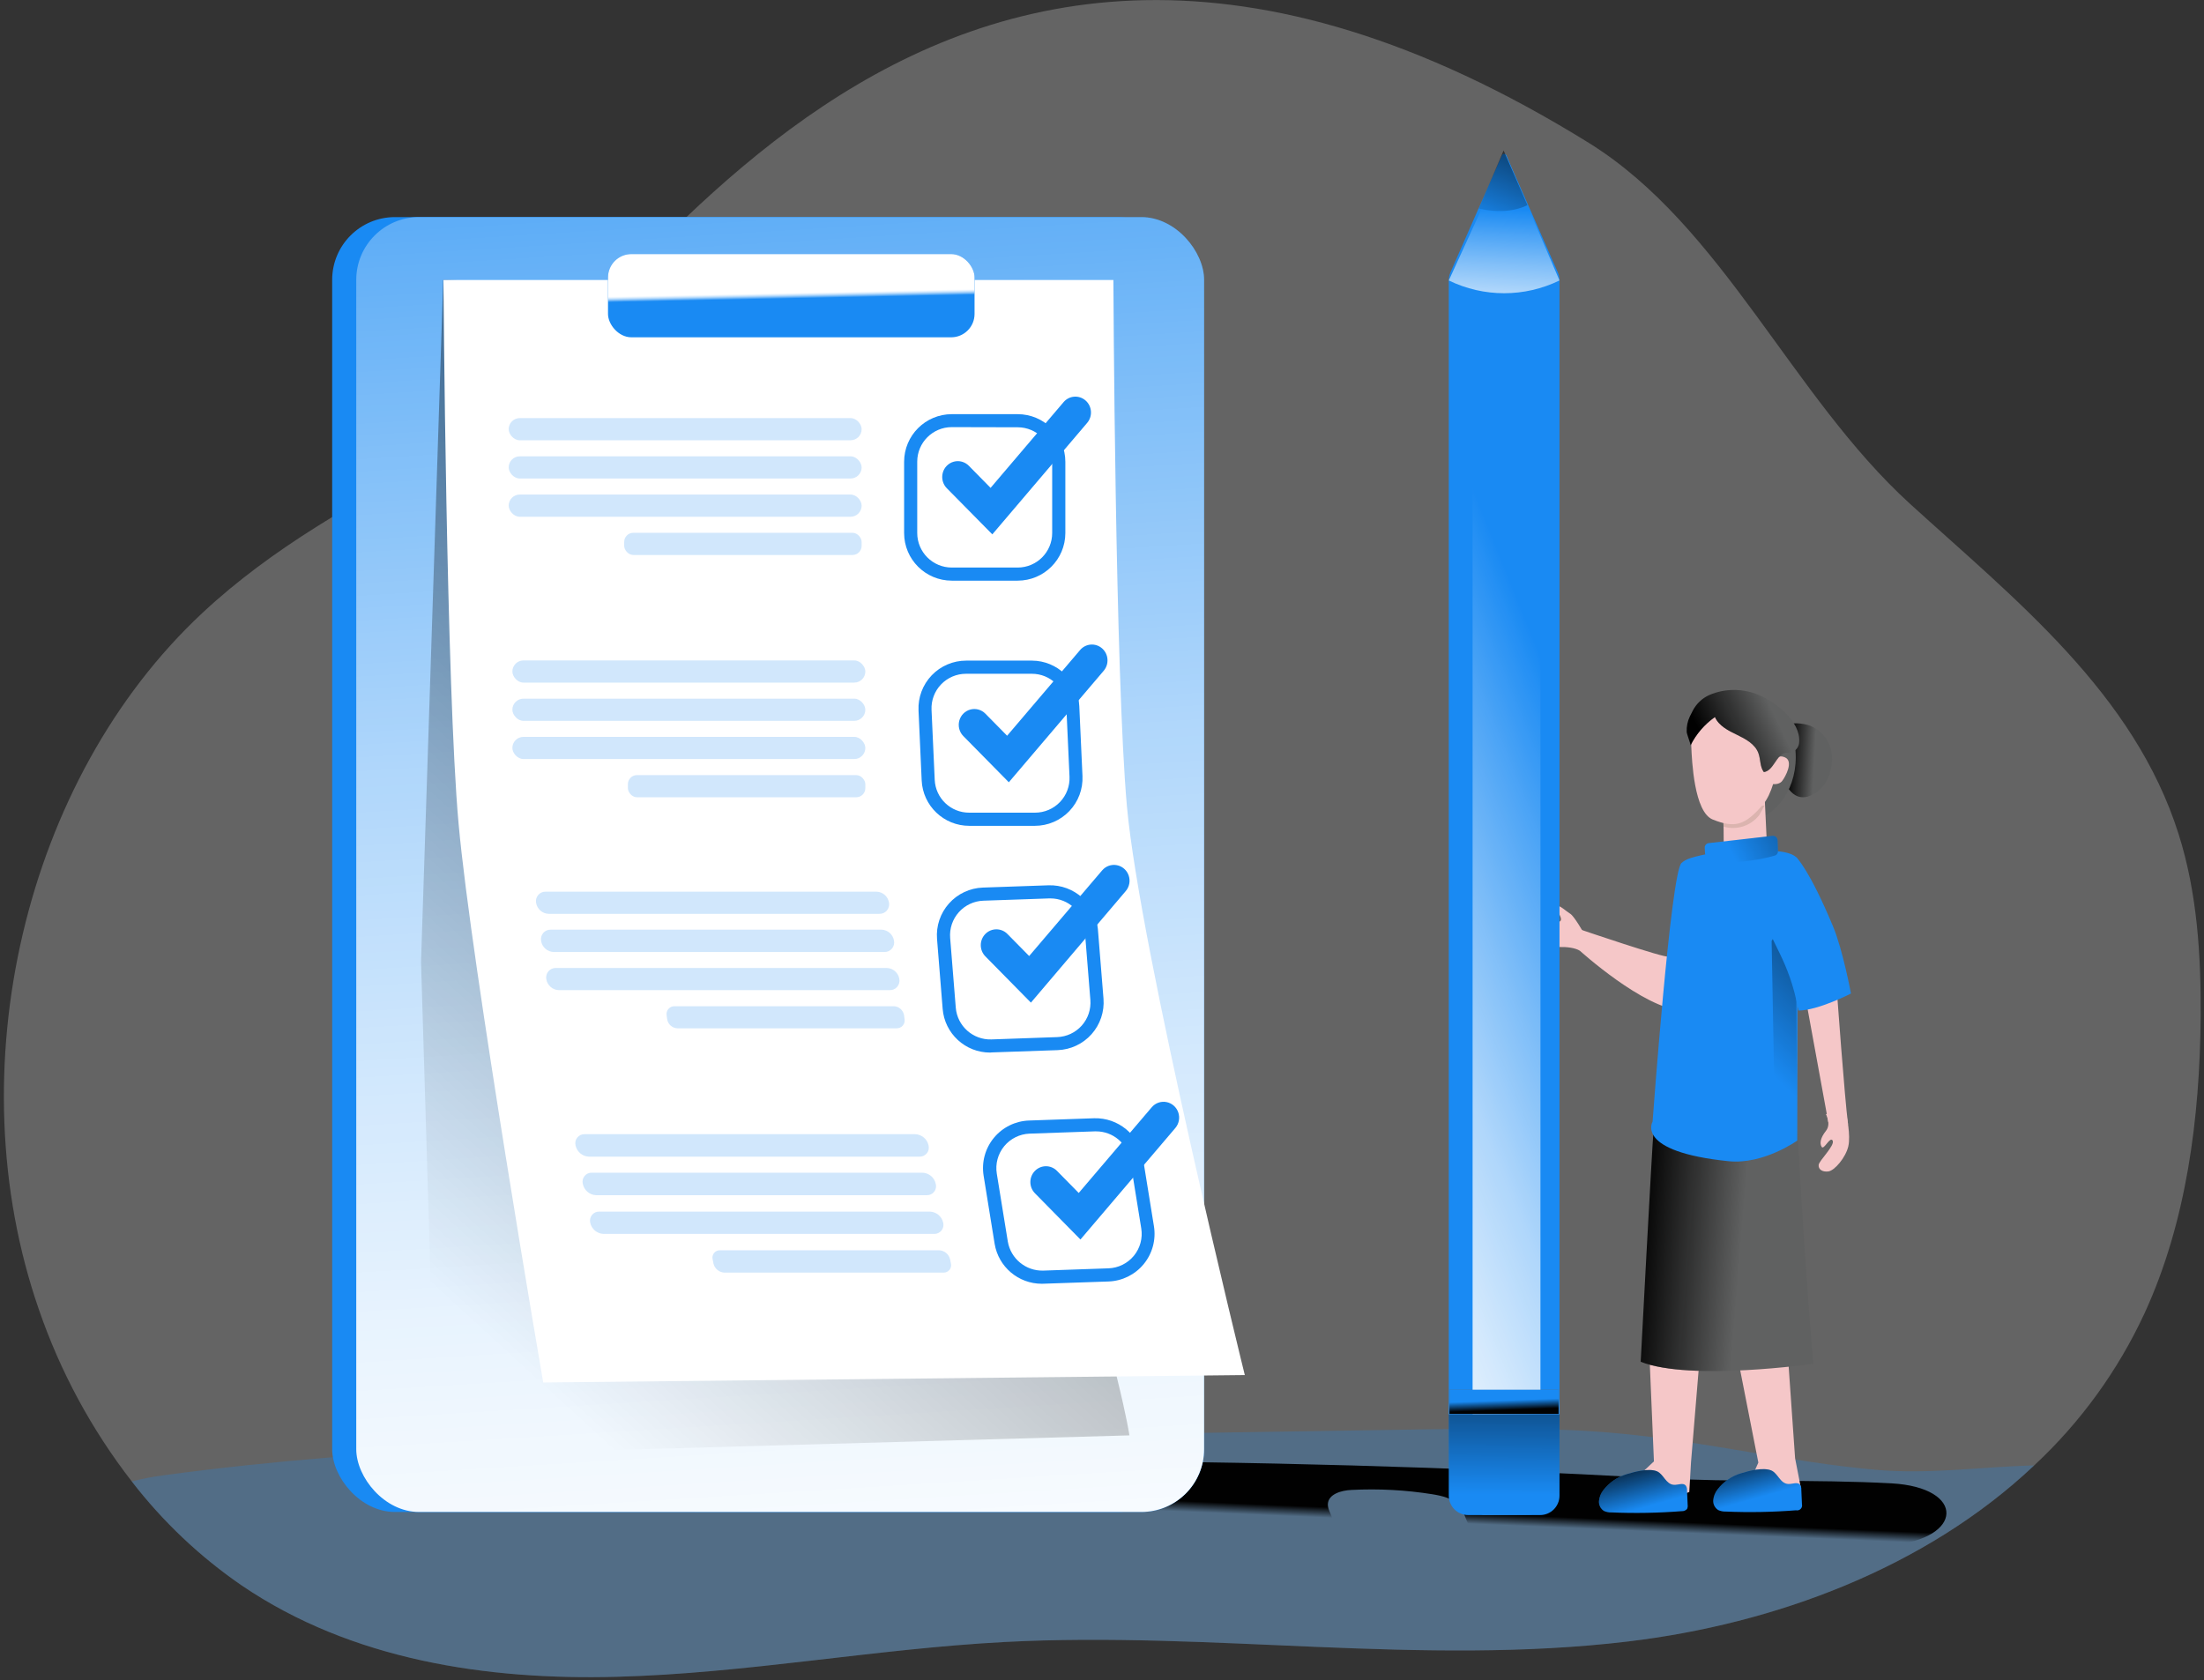 <?xml version="1.0" encoding="UTF-8"?>
<svg width="400px" height="305px" viewBox="0 0 400 305" version="1.1" xmlns="http://www.w3.org/2000/svg" xmlns:xlink="http://www.w3.org/1999/xlink">
    <rect x="0" y="0" width="400" height="305" fill="#333333" stroke="none"/>
    <!-- Generator: Sketch 60 (88103) - https://sketch.com -->
    <title>checklist__monochromatic</title>
    <desc>Created with Sketch.</desc>
    <defs>
        <linearGradient x1="49.203%" y1="51.102%" x2="54.136%" y2="44.325%" id="linearGradient-1">
            <stop stop-color="#010101" stop-opacity="0" offset="0%"></stop>
            <stop stop-color="#010101" offset="100%"></stop>
        </linearGradient>
        <linearGradient x1="67.26%" y1="51.864%" x2="17.568%" y2="47.773%" id="linearGradient-2">
            <stop stop-color="#010101" stop-opacity="0" offset="0%"></stop>
            <stop stop-color="#010101" offset="95%"></stop>
        </linearGradient>
        <linearGradient x1="57.52%" y1="51.471%" x2="-4.96%" y2="44.013%" id="linearGradient-3">
            <stop stop-color="#010101" stop-opacity="0" offset="0%"></stop>
            <stop stop-color="#010101" offset="95%"></stop>
        </linearGradient>
        <linearGradient x1="47.919%" y1="73.281%" x2="63.865%" y2="-86.924%" id="linearGradient-4">
            <stop stop-color="#010101" stop-opacity="0" offset="0%"></stop>
            <stop stop-color="#010101" offset="95%"></stop>
        </linearGradient>
        <linearGradient x1="34.675%" y1="53.157%" x2="333.998%" y2="-5.434%" id="linearGradient-5">
            <stop stop-color="#010101" stop-opacity="0" offset="0%"></stop>
            <stop stop-color="#010101" offset="95%"></stop>
        </linearGradient>
        <linearGradient x1="64.495%" y1="79.493%" x2="6.217%" y2="-26.408%" id="linearGradient-6">
            <stop stop-color="#010101" stop-opacity="0" offset="0%"></stop>
            <stop stop-color="#010101" offset="95%"></stop>
        </linearGradient>
        <linearGradient x1="56.044%" y1="64.387%" x2="-2.161%" y2="-41.313%" id="linearGradient-7">
            <stop stop-color="#010101" stop-opacity="0" offset="0%"></stop>
            <stop stop-color="#010101" offset="95%"></stop>
        </linearGradient>
        <linearGradient x1="79.752%" y1="39.291%" x2="11.579%" y2="63.369%" id="linearGradient-8">
            <stop stop-color="#010101" stop-opacity="0" offset="0%"></stop>
            <stop stop-color="#010101" offset="95%"></stop>
        </linearGradient>
        <linearGradient x1="46.567%" y1="-33.653%" x2="53.305%" y2="130.539%" id="linearGradient-9">
            <stop stop-color="#FFFFFF" stop-opacity="0" offset="0%"></stop>
            <stop stop-color="#FFFFFF" stop-opacity="0.22" offset="14%"></stop>
            <stop stop-color="#FFFFFF" stop-opacity="0.45" offset="30%"></stop>
            <stop stop-color="#FFFFFF" stop-opacity="0.65" offset="45%"></stop>
            <stop stop-color="#FFFFFF" stop-opacity="0.8" offset="60%"></stop>
            <stop stop-color="#FFFFFF" stop-opacity="0.91" offset="73%"></stop>
            <stop stop-color="#FFFFFF" stop-opacity="0.98" offset="85%"></stop>
            <stop stop-color="#FFFFFF" offset="94%"></stop>
        </linearGradient>
        <linearGradient x1="23.867%" y1="97.982%" x2="117.799%" y2="-73.723%" id="linearGradient-10">
            <stop stop-color="#010101" stop-opacity="0" offset="0%"></stop>
            <stop stop-color="#010101" offset="95%"></stop>
        </linearGradient>
        <linearGradient x1="52.275%" y1="33.934%" x2="37.423%" y2="142.403%" id="linearGradient-11">
            <stop stop-color="#FFFFFF" stop-opacity="0" offset="0%"></stop>
            <stop stop-color="#FFFFFF" stop-opacity="0.22" offset="14%"></stop>
            <stop stop-color="#FFFFFF" stop-opacity="0.45" offset="30%"></stop>
            <stop stop-color="#FFFFFF" stop-opacity="0.65" offset="45%"></stop>
            <stop stop-color="#FFFFFF" stop-opacity="0.8" offset="60%"></stop>
            <stop stop-color="#FFFFFF" stop-opacity="0.91" offset="73%"></stop>
            <stop stop-color="#FFFFFF" stop-opacity="0.98" offset="85%"></stop>
            <stop stop-color="#FFFFFF" offset="94%"></stop>
        </linearGradient>
        <linearGradient x1="118.535%" y1="6.946%" x2="-311.89%" y2="264.222%" id="linearGradient-12">
            <stop stop-color="#FFFFFF" stop-opacity="0" offset="0%"></stop>
            <stop stop-color="#FFFFFF" stop-opacity="0.22" offset="14%"></stop>
            <stop stop-color="#FFFFFF" stop-opacity="0.45" offset="30%"></stop>
            <stop stop-color="#FFFFFF" stop-opacity="0.65" offset="45%"></stop>
            <stop stop-color="#FFFFFF" stop-opacity="0.8" offset="60%"></stop>
            <stop stop-color="#FFFFFF" stop-opacity="0.91" offset="73%"></stop>
            <stop stop-color="#FFFFFF" stop-opacity="0.98" offset="85%"></stop>
            <stop stop-color="#FFFFFF" offset="94%"></stop>
        </linearGradient>
        <linearGradient x1="52.353%" y1="37.874%" x2="46.619%" y2="166.604%" id="linearGradient-13">
            <stop stop-color="#FFFFFF" stop-opacity="0" offset="0%"></stop>
            <stop stop-color="#FFFFFF" stop-opacity="0.22" offset="14%"></stop>
            <stop stop-color="#FFFFFF" stop-opacity="0.45" offset="30%"></stop>
            <stop stop-color="#FFFFFF" stop-opacity="0.65" offset="45%"></stop>
            <stop stop-color="#FFFFFF" stop-opacity="0.8" offset="60%"></stop>
            <stop stop-color="#FFFFFF" stop-opacity="0.91" offset="73%"></stop>
            <stop stop-color="#FFFFFF" stop-opacity="0.98" offset="85%"></stop>
            <stop stop-color="#FFFFFF" offset="94%"></stop>
        </linearGradient>
        <linearGradient x1="37.802%" y1="131.589%" x2="119.644%" y2="-126.271%" id="linearGradient-14">
            <stop stop-color="#010101" stop-opacity="0" offset="0%"></stop>
            <stop stop-color="#010101" offset="95%"></stop>
        </linearGradient>
        <linearGradient x1="50.3%" y1="53.333%" x2="49.625%" y2="45.845%" id="linearGradient-15">
            <stop stop-color="#FFFFFF" stop-opacity="0" offset="0%"></stop>
            <stop stop-color="#FFFFFF" stop-opacity="0.22" offset="14%"></stop>
            <stop stop-color="#FFFFFF" stop-opacity="0.45" offset="30%"></stop>
            <stop stop-color="#FFFFFF" stop-opacity="0.65" offset="45%"></stop>
            <stop stop-color="#FFFFFF" stop-opacity="0.8" offset="60%"></stop>
            <stop stop-color="#FFFFFF" stop-opacity="0.91" offset="73%"></stop>
            <stop stop-color="#FFFFFF" stop-opacity="0.98" offset="85%"></stop>
            <stop stop-color="#FFFFFF" offset="94%"></stop>
        </linearGradient>
        <linearGradient x1="48.992%" y1="43.871%" x2="55.796%" y2="85.241%" id="linearGradient-16">
            <stop stop-color="#010101" stop-opacity="0" offset="0%"></stop>
            <stop stop-color="#010101" offset="95%"></stop>
        </linearGradient>
        <linearGradient x1="49.787%" y1="79.496%" x2="50.923%" y2="-137.995%" id="linearGradient-17">
            <stop stop-color="#010101" stop-opacity="0" offset="0%"></stop>
            <stop stop-color="#010101" offset="95%"></stop>
        </linearGradient>
    </defs>
    <g id="Page-1" stroke="none" stroke-width="1" fill="none" fill-rule="evenodd">
        <g id="checklist__monochromatic">
            <path d="M399.394,184.504 C399.251,202.989 396.82,221.83 389.234,238.335 C384.412,248.772 377.601,258.171 369.184,266.006 C349.426,284.683 322.004,294.795 295.487,297.966 C257.996,302.449 220.071,296.085 182.367,298.059 C158.838,299.299 135.472,303.76 111.914,304.38 C88.357,305 63.879,301.38 43.879,287.805 C36.281,282.585 29.545,276.211 23.914,268.913 C16.61,259.498 10.911,248.942 7.045,237.672 C-7.986,194.331 4.428,141.405 36.72,111.275 C49.462,99.374 64.642,91.03 79.722,82.963 C111.273,66.152 164.25,-51.009 288.378,25.954 C312.62,41.025 325.176,71.889 346.61,91.422 C365.697,108.809 387.344,125.82 395.415,151.481 C398.752,162.035 399.472,173.365 399.394,184.504 Z" id="Path" fill="#FFFFFF" opacity="0.24"></path>
            <path d="M369.184,266.006 C349.426,284.683 322.004,294.795 295.487,297.966 C257.996,302.449 220.071,296.085 182.367,298.059 C158.838,299.299 135.472,303.76 111.914,304.38 C88.357,305 63.879,301.38 43.879,287.805 C36.281,282.585 29.545,276.211 23.914,268.913 C25.834,268.424 27.782,268.05 29.747,267.794 C69.291,262.45 109.312,261.808 149.212,261.188 L258.139,259.471 C270.21,259.279 282.339,259.086 294.367,260.255 C309.754,261.737 324.863,265.407 340.257,266.789 C350.018,267.68 359.565,266.255 369.184,266.006 Z" id="Path" fill="#198AF3" opacity="0.24"></path>
            <path d="M300.57,268.314 C226.931,264.247 153.126,264.18 79.48,268.115 C67.037,268.778 54.374,269.604 42.752,274.101 C48.456,279.31 56.941,279.723 64.67,279.852 C121.307,280.764 177.949,281.016 234.595,280.607 C237.918,280.607 242.51,279.132 241.854,275.868 C241.654,274.885 240.934,274.001 240.991,273.018 C241.098,271.201 243.422,270.545 245.269,270.459 C250.184,270.206 255.112,270.468 259.971,271.243 C261.733,271.536 263.615,271.956 264.777,273.31 C265.69,274.365 265.996,275.797 266.66,277.016 C268.841,280.999 274.289,281.868 278.781,280.992 C283.273,280.115 287.451,277.999 291.993,277.771 C295.993,277.564 299.9,278.854 303.807,279.759 C316.578,282.709 329.889,281.619 342.945,280.514 C356.492,279.367 356.777,270.011 343.273,269.262 C329.098,268.5 314.774,269.105 300.57,268.314 Z" id="Path" fill="url(#linearGradient-1)"></path>
            <g id="Group-4" transform="translate(278, 125)">
                <path d="M53.813,78.709 L49.543,55.333 L55.408,55.333 C55.408,55.333 56.753,74.034 57.401,79.104 L53.813,78.709 Z" id="Path" fill="#F5C7C8"></path>
                <path d="M57.102,77.425 C57.102,77.425 57.924,81.072 57.441,83.105 C56.957,85.138 54.949,87.505 53.813,87.645 C52.677,87.785 51.98,87.226 52.065,86.451 C52.149,85.677 55.054,82.925 54.606,82.051 C54.157,81.177 53.011,83.834 52.613,83.19 C52.214,82.545 52.383,81.546 53.385,80.283 C54.386,79.019 53.385,77.256 53.385,77.256 C53.385,77.256 56.394,75.917 57.102,77.425 Z" id="Path" fill="#F5C7C8"></path>
                <path d="M45.657,6.871 C46.878,5.967 49.359,6.277 50.59,6.771 C52.389,7.507 53.746,9.039 54.262,10.917 C54.483,11.786 54.548,12.688 54.451,13.58 C54.272,15.543 53.43,17.526 51.84,18.694 C48.512,21.132 46.459,18.869 45.473,15.827 C44.844,14.107 44.642,12.259 44.885,10.443 C45.064,9.069 44.436,7.985 45.498,7.001 L45.657,6.871 Z" id="Path" fill="#606161"></path>
                <path d="M45.657,6.871 C46.878,5.967 49.359,6.277 50.59,6.771 C52.389,7.507 53.746,9.039 54.262,10.917 C54.483,11.786 54.548,12.688 54.451,13.58 C54.272,15.543 53.43,17.526 51.84,18.694 C48.512,21.132 46.459,18.869 45.473,15.827 C44.844,14.107 44.642,12.259 44.885,10.443 C45.064,9.069 44.436,7.985 45.498,7.001 L45.657,6.871 Z" id="Path" fill="url(#linearGradient-2)"></path>
                <ellipse id="Oval" fill="#606161" cx="38.682" cy="12.471" rx="9.228" ry="11.538"></ellipse>
                <path d="M9.399,44.304 C9.399,44.304 7.705,41.307 6.973,40.862 C6.241,40.418 4.94,39.184 4.561,39.464 C3.879,39.963 6.819,42.58 4.198,42.386 C3.784,42.351 1.682,42.386 0.665,43.34 C0.262,43.724 0.041,44.262 0.059,44.82 C0.078,45.377 0.332,45.9 0.76,46.257 C1.447,46.726 3.809,46.946 5.085,46.906 C6.36,46.866 7.855,47.051 8.722,47.575" id="Path" fill="#F5C7C8"></path>
                <path d="M27.481,31.587 C27.481,31.587 26.27,35.403 26.151,37.466 C26.031,39.529 25.064,48.195 24.741,48.619 C24.417,49.044 8.911,43.759 8.911,43.759 C8.911,43.759 7.974,45.083 8.722,47.575 C8.722,47.575 20.236,58.02 27.207,58.43 C34.177,58.839 33.281,42.291 33.281,42.291" id="Path" fill="#F5C7C8"></path>
                <path d="M41.118,140.492 L39.838,143.394 C40.595,143.134 44.222,146.056 45.856,146.061 C46.931,146.016 47.965,145.637 48.816,144.978 L47.79,139.718 L45.961,113.679 L36.131,115.108 L41.118,140.492 Z" id="Path" fill="#F5C7C8"></path>
                <path d="M22.17,140.277 L20.281,142.05 C21.078,141.991 23.864,145.727 25.448,146.141 C26.501,146.366 27.598,146.258 28.587,145.832 L28.896,140.477 L30.889,116.376 L21.198,117.33 L22.17,140.277 Z" id="Path" fill="#F5C7C8"></path>
                <path d="M42.289,20.168 L42.683,28.55 C41.79,29.852 40.266,30.568 38.697,30.423 C34.661,29.973 34.835,28.774 34.835,28.774 C34.835,28.774 34.835,22.725 34.676,21.372" id="Path" fill="#F5C7C8"></path>
                <path d="M41.327,22.895 L42.259,21.207 L34.681,22.051 C34.74,22.551 34.78,23.769 34.8,25.048 C37.211,25.765 39.812,24.907 41.327,22.895 L41.327,22.895 Z" id="Path" fill="#DBB4AF"></path>
                <path d="M48.258,80.837 C48.258,80.837 49.474,103.894 51.093,122.555 C51.093,122.555 28.851,125.767 19.768,122.195 C19.768,122.195 21.721,85.013 22.13,79.678 L48.258,80.837 Z" id="Path" fill="#606161"></path>
                <path d="M48.258,80.837 C48.258,80.837 49.474,103.894 51.093,122.555 C51.093,122.555 28.851,125.767 19.768,122.195 C19.768,122.195 21.721,85.013 22.13,79.678 L48.258,80.837 Z" id="Path" fill="url(#linearGradient-3)"></path>
                <path d="M48.263,31.102 C48.263,31.102 48.223,29.454 42.528,29.404 C38.378,29.364 36.928,29.024 33.978,29.589 C28.597,30.617 27.999,30.952 27.177,31.651 C25.229,33.335 21.925,78.604 21.925,78.604 C21.925,78.604 18.622,84.039 35.727,85.787 C42.055,86.436 48.183,82.041 48.183,82.041 L48.263,31.102 Z" id="Path" fill="#198AF3"></path>
                <path d="M45.438,6.597 C45.438,6.597 45.104,17.331 41.99,21.002 C38.707,24.878 36.838,25.353 32.852,23.769 C29.464,22.416 29.06,13.12 28.946,10.443 C28.652,3.495 39.275,-2.489 45.438,6.597 Z" id="Path" fill="#F5C7C8"></path>
                <polygon id="Path" fill="url(#linearGradient-4)" points="47.914 38.455 48.163 82.021 44.232 84.294 43.53 45.812"></polygon>
                <path d="M44.606,27.541 L44.681,29.504 C44.691,29.823 44.516,30.119 44.232,30.263 C44.232,30.263 41.163,31.307 35.847,31.587 L31.94,30.588 C31.653,30.468 31.46,30.194 31.442,29.883 L31.387,28.909 C31.363,28.475 31.679,28.097 32.11,28.045 L43.674,26.731 C43.908,26.7 44.144,26.77 44.322,26.925 C44.5,27.08 44.604,27.304 44.606,27.541 Z" id="Path" fill="#198AF3"></path>
                <path d="M44.606,27.541 L44.681,29.504 C44.691,29.823 44.516,30.119 44.232,30.263 C44.232,30.263 41.163,31.307 35.847,31.587 L31.94,30.588 C31.653,30.468 31.46,30.194 31.442,29.883 L31.387,28.909 C31.363,28.475 31.679,28.097 32.11,28.045 L43.674,26.731 C43.908,26.7 44.144,26.77 44.322,26.925 C44.5,27.08 44.604,27.304 44.606,27.541 Z" id="Path" fill="url(#linearGradient-5)"></path>
                <path d="M44.202,13.405 C44.202,13.405 44.372,11.786 45.961,12.486 C47.55,13.185 46.056,15.982 45.438,16.766 C44.82,17.551 43.634,17.301 43.634,17.301" id="Path" fill="#F5C7C8"></path>
                <polygon id="Path" fill="#4EAE93" points="46.713 5.947 47.346 8.485 46.31 8.485 45.438 4.614"></polygon>
                <path d="M48.049,30.652 C48.049,30.652 50.39,32.86 54.7,43.225 C56.459,47.461 57.929,55.348 57.929,55.348 C57.929,55.348 51.92,58.44 48.378,58.44 C46.793,49.224 42.986,45.652 42.279,41.402 C41.571,37.151 45.906,29.833 48.049,30.652 Z" id="Path" fill="#198AF3"></path>
                <path d="M17.342,142.565 C15.606,143.057 14.072,144.093 12.967,145.522 C12.527,146.085 12.259,146.763 12.195,147.475 C12.14,148.199 12.492,148.894 13.106,149.278 C13.526,149.465 13.983,149.554 14.442,149.538 C18.699,149.718 22.963,149.643 27.212,149.313 C27.573,149.333 27.925,149.192 28.174,148.929 C28.286,148.703 28.328,148.449 28.293,148.199 L28.174,145.522 C28.194,145.223 28.117,144.925 27.954,144.673 C27.481,144.093 26.559,144.578 25.817,144.538 C24.322,144.458 23.943,142.595 22.713,142.08 C21.308,141.491 18.747,142.135 17.342,142.565 Z" id="Path" fill="#198AF3"></path>
                <path d="M38.084,142.41 C36.346,142.898 34.812,143.935 33.709,145.367 C33.267,145.929 32.997,146.607 32.932,147.32 C32.879,148.044 33.233,148.737 33.849,149.118 C34.268,149.307 34.725,149.397 35.184,149.383 C39.441,149.564 43.706,149.487 47.954,149.153 C48.262,149.224 48.584,149.129 48.805,148.903 C49.025,148.676 49.113,148.351 49.035,148.044 L48.916,145.362 C48.936,145.064 48.859,144.768 48.696,144.518 C48.223,143.939 47.301,144.423 46.554,144.383 C45.059,144.303 44.686,142.44 43.455,141.921 C42.025,141.331 39.469,141.976 38.084,142.41 Z" id="Path" fill="#198AF3"></path>
                <path d="M17.342,142.565 C15.606,143.057 14.072,144.093 12.967,145.522 C12.527,146.085 12.259,146.763 12.195,147.475 C12.14,148.199 12.492,148.894 13.106,149.278 C13.526,149.465 13.983,149.554 14.442,149.538 C18.699,149.718 22.963,149.643 27.212,149.313 C27.573,149.333 27.925,149.192 28.174,148.929 C28.286,148.703 28.328,148.449 28.293,148.199 L28.174,145.522 C28.194,145.223 28.117,144.925 27.954,144.673 C27.481,144.093 26.559,144.578 25.817,144.538 C24.322,144.458 23.943,142.595 22.713,142.08 C21.308,141.491 18.747,142.135 17.342,142.565 Z" id="Path" fill="url(#linearGradient-6)"></path>
                <path d="M38.084,142.41 C36.346,142.898 34.812,143.935 33.709,145.367 C33.267,145.929 32.997,146.607 32.932,147.32 C32.879,148.044 33.233,148.737 33.849,149.118 C34.268,149.307 34.725,149.397 35.184,149.383 C39.441,149.564 43.706,149.487 47.954,149.153 C48.262,149.224 48.584,149.129 48.805,148.903 C49.025,148.676 49.113,148.351 49.035,148.044 L48.916,145.362 C48.936,145.064 48.859,144.768 48.696,144.518 C48.223,143.939 47.301,144.423 46.554,144.383 C45.059,144.303 44.686,142.44 43.455,141.921 C42.025,141.331 39.469,141.976 38.084,142.41 Z" id="Path" fill="url(#linearGradient-7)"></path>
                <path d="M29.17,4.099 C29.006,4.394 28.851,4.704 28.697,5.033 C28.277,5.904 28.076,6.864 28.114,7.83 C28.114,8.23 28.886,10.138 28.811,10.293 C29.838,8.238 31.361,6.473 33.241,5.158 C33.948,6.761 35.667,7.621 37.227,8.375 C38.786,9.129 40.515,10.053 41.123,11.702 C41.547,12.83 41.387,14.199 42.12,15.153 C43.928,14.908 44.322,11.981 46.106,11.657 C46.429,11.597 46.768,11.657 47.102,11.567 C47.93,11.323 48.507,10.573 48.532,9.709 C48.811,5.927 44.237,2.416 41.183,1.152 C38.326,-0.061 35.101,-0.061 32.244,1.152 C30.909,1.746 29.821,2.788 29.17,4.099 L29.17,4.099 Z" id="Path" fill="#606161"></path>
                <path d="M29.17,4.099 C29.006,4.394 28.851,4.704 28.697,5.033 C28.277,5.904 28.076,6.864 28.114,7.83 C28.114,8.23 28.886,10.138 28.811,10.293 C29.838,8.238 31.361,6.473 33.241,5.158 C33.948,6.761 35.667,7.621 37.227,8.375 C38.786,9.129 40.515,10.053 41.123,11.702 C41.547,12.83 41.387,14.199 42.12,15.153 C43.928,14.908 44.322,11.981 46.106,11.657 C46.429,11.597 46.768,11.657 47.102,11.567 C47.93,11.323 48.507,10.573 48.532,9.709 C48.811,5.927 44.237,2.416 41.183,1.152 C38.326,-0.061 35.101,-0.061 32.244,1.152 C30.909,1.746 29.821,2.788 29.17,4.099 L29.17,4.099 Z" id="Path" fill="url(#linearGradient-8)"></path>
            </g>
            <rect id="Rectangle" fill="#198AF3" x="60.285" y="39.408" width="153.875" height="235.05" rx="11.394"></rect>
            <rect id="Rectangle" fill="#198AF3" x="64.656" y="39.408" width="153.875" height="235.05" rx="11.394"></rect>
            <rect id="Rectangle" fill="url(#linearGradient-9)" x="64.656" y="39.408" width="153.875" height="235.05" rx="11.394"></rect>
            <path d="M76.414,174.62 L80.442,50.824 L196.913,53.282 C196.913,53.282 181.683,181.781 192.435,214.947 C203.187,248.112 204.977,260.554 204.977,260.554 L79.102,264.117 L76.414,174.62 Z" id="Path" fill="url(#linearGradient-10)"></path>
            <path d="M225.918,249.608 L98.588,250.955 C98.588,250.955 85.497,174.94 83.223,149.457 C80.991,124.907 80.478,50.824 80.478,50.824 L202.068,50.824 C202.068,50.824 202.374,122.62 204.528,146.407 C206.909,172.653 225.918,249.608 225.918,249.608 Z" id="Path" fill="#FFFFFF"></path>
            <path d="M282.745,49.477 L274.082,29.823 L273.369,28.155 C273.344,28.102 273.301,28.059 273.248,28.034 C273.156,27.94 273.023,27.899 272.894,27.923 C272.765,27.947 272.657,28.035 272.606,28.155 L263.223,49.477 C263.031,49.927 262.934,50.413 262.937,50.902 L262.937,256.777 L283.03,256.777 L283.03,50.909 C283.035,50.417 282.938,49.93 282.745,49.477 L282.745,49.477 Z M282.866,256.656 L263.052,256.656 L263.052,252.288 L282.866,252.288 L282.866,256.656 Z" id="Shape" fill="#198AF3" fill-rule="nonzero"></path>
            <path d="M279.572,50.909 L279.572,252.288 L267.258,252.288 L267.258,50.881 C267.25,50.401 267.305,49.921 267.422,49.456 L273.176,28.134 C273.176,28.09 273.191,28.047 273.219,28.013 C273.34,27.821 273.554,27.87 273.626,28.134 L274.082,29.802 L279.38,49.456 C279.509,49.929 279.574,50.418 279.572,50.909 Z" id="Path" fill="url(#linearGradient-11)"></path>
            <path d="M267.258,256.656 L279.572,256.656 L279.572,271.493 C279.572,273.445 278.588,275.02 277.398,275.02 L269.405,275.02 C268.207,275.02 267.266,273.445 267.266,271.493 L267.258,256.656 Z" id="Path" fill="url(#linearGradient-12)"></path>
            <path d="M283.03,50.909 C276.69,54 269.278,54 262.938,50.909 L268.856,37.982 L273.34,28.184 L277.205,37.27 L283.03,50.909 Z" id="Path" fill="url(#linearGradient-13)"></path>
            <path d="M277.205,37.241 C274.595,38.463 271.635,38.716 268.856,37.954 L273.34,28.155 L277.205,37.241 Z" id="Path" fill="#198AF3"></path>
            <path d="M277.205,37.241 C274.353,38.667 270.788,38.424 268.378,37.854 L272.884,27.315 L277.205,37.241 Z" id="Path" fill="url(#linearGradient-14)"></path>
            <rect id="Rectangle" fill="#198AF3" opacity="0.2" x="92.321" y="75.894" width="64.057" height="4.026" rx="2.013"></rect>
            <rect id="Rectangle" fill="#198AF3" opacity="0.2" x="92.321" y="82.835" width="64.057" height="4.026" rx="2.013"></rect>
            <rect id="Rectangle" fill="#198AF3" opacity="0.2" x="92.321" y="89.775" width="64.057" height="4.026" rx="2.013"></rect>
            <rect id="Rectangle" fill="#198AF3" opacity="0.2" x="113.283" y="96.716" width="43.094" height="4.026" rx="1.654"></rect>
            <rect id="Rectangle" fill="#198AF3" opacity="0.2" x="92.991" y="119.884" width="64.057" height="4.026" rx="2.013"></rect>
            <rect id="Rectangle" fill="#198AF3" opacity="0.2" x="92.991" y="126.824" width="64.057" height="4.026" rx="2.013"></rect>
            <rect id="Rectangle" fill="#198AF3" opacity="0.2" x="92.991" y="133.758" width="64.057" height="4.026" rx="2.013"></rect>
            <rect id="Rectangle" fill="#198AF3" opacity="0.2" x="113.954" y="140.699" width="43.094" height="4.026" rx="1.654"></rect>
            <path d="M159.601,165.883 L99.572,165.883 C98.425,165.848 97.465,165 97.291,163.866 L97.291,163.866 C97.202,163.358 97.348,162.836 97.687,162.447 C98.025,162.057 98.521,161.841 99.037,161.857 L159.059,161.857 C160.208,161.885 161.172,162.731 161.348,163.866 L161.348,163.866 C161.435,164.375 161.29,164.897 160.952,165.288 C160.613,165.678 160.118,165.897 159.601,165.883 Z" id="Path" fill="#198AF3" opacity="0.2"></path>
            <path d="M160.528,172.81 L100.499,172.81 C99.334,172.783 98.36,171.917 98.196,170.764 L98.196,170.764 C98.111,170.256 98.257,169.737 98.595,169.348 C98.933,168.959 99.428,168.741 99.943,168.755 L159.971,168.755 C161.117,168.789 162.075,169.633 162.253,170.764 L162.253,170.764 C162.35,171.274 162.212,171.8 161.877,172.197 C161.542,172.594 161.047,172.819 160.528,172.81 L160.528,172.81 Z" id="Path" fill="#198AF3" opacity="0.2"></path>
            <path d="M161.455,179.736 L101.426,179.736 C100.281,179.702 99.322,178.858 99.144,177.727 L99.144,177.727 C99.057,177.217 99.202,176.696 99.54,176.305 C99.879,175.914 100.374,175.696 100.891,175.71 L160.941,175.71 C162.089,175.745 163.048,176.593 163.223,177.727 L163.223,177.727 C163.309,178.239 163.16,178.762 162.817,179.152 C162.474,179.542 161.974,179.756 161.455,179.736 Z" id="Path" fill="#198AF3" opacity="0.2"></path>
            <path d="M162.745,186.663 L122.959,186.663 C122.019,186.637 121.231,185.945 121.084,185.017 L120.984,184.304 C120.917,183.888 121.036,183.464 121.312,183.145 C121.587,182.826 121.989,182.645 122.41,182.651 L162.203,182.651 C163.146,182.678 163.934,183.373 164.078,184.304 L164.171,185.017 C164.236,185.431 164.115,185.853 163.84,186.171 C163.566,186.488 163.165,186.668 162.745,186.663 Z" id="Path" fill="#198AF3" opacity="0.2"></path>
            <path d="M166.888,209.958 L106.859,209.958 C105.686,209.908 104.697,209.069 104.456,207.92 L104.456,207.92 C104.331,207.423 104.446,206.896 104.767,206.496 C105.087,206.096 105.576,205.869 106.089,205.882 L166.118,205.882 C167.291,205.932 168.28,206.772 168.52,207.92 L168.52,207.92 C168.649,208.418 168.535,208.946 168.214,209.347 C167.893,209.748 167.401,209.975 166.888,209.958 L166.888,209.958 Z" id="Path" fill="#198AF3" opacity="0.2"></path>
            <path d="M168.221,216.956 L108.178,216.956 C107.003,216.905 106.013,216.062 105.775,214.911 L105.775,214.911 C105.648,214.415 105.76,213.888 106.08,213.487 C106.399,213.086 106.889,212.859 107.401,212.873 L167.43,212.873 C168.604,212.921 169.594,213.761 169.832,214.911 L169.832,214.911 C169.962,215.406 169.852,215.932 169.536,216.334 C169.219,216.736 168.733,216.966 168.221,216.956 L168.221,216.956 Z" id="Path" fill="#198AF3" opacity="0.2"></path>
            <path d="M169.547,223.983 L109.519,223.983 C108.346,223.932 107.356,223.093 107.116,221.945 L107.116,221.945 C107.001,221.452 107.121,220.933 107.44,220.54 C107.759,220.147 108.242,219.924 108.749,219.935 L168.784,219.935 C169.959,219.988 170.947,220.83 171.187,221.98 L171.187,221.98 C171.3,222.473 171.178,222.991 170.857,223.382 C170.537,223.774 170.053,223.995 169.547,223.983 Z" id="Path" fill="#198AF3" opacity="0.2"></path>
            <path d="M171.237,231.009 L131.451,231.009 C130.491,230.958 129.683,230.273 129.476,229.334 L129.34,228.622 C129.234,228.214 129.327,227.78 129.591,227.451 C129.855,227.123 130.26,226.938 130.681,226.954 L170.467,226.954 C171.422,227.008 172.226,227.689 172.435,228.622 L172.578,229.334 C172.683,229.743 172.59,230.177 172.327,230.507 C172.063,230.836 171.659,231.022 171.237,231.009 L171.237,231.009 Z" id="Path" fill="#198AF3" opacity="0.2"></path>
            <path d="M184.699,105.403 L172.734,105.403 C167.959,105.399 164.089,101.531 164.086,96.759 L164.086,83.825 C164.089,79.053 167.959,75.185 172.734,75.181 L184.699,75.181 C189.474,75.185 193.344,79.053 193.348,83.825 L193.348,96.788 C193.328,101.549 189.463,105.399 184.699,105.403 Z M172.734,77.533 C169.275,77.537 166.471,80.339 166.467,83.797 L166.467,96.759 C166.471,100.217 169.275,103.019 172.734,103.023 L184.699,103.023 C188.157,103.019 190.959,100.216 190.959,96.759 L190.959,83.825 C190.959,80.368 188.157,77.565 184.699,77.561 L172.734,77.533 Z" id="Shape" fill="#198AF3" fill-rule="nonzero"></path>
            <path d="M187.843,149.906 L175.914,149.906 C171.288,149.911 167.479,146.273 167.273,141.654 L166.702,128.955 C166.595,126.597 167.458,124.297 169.09,122.59 C170.722,120.884 172.982,119.919 175.344,119.919 L187.287,119.919 C191.898,119.938 195.681,123.574 195.879,128.178 L196.456,140.87 C196.563,143.229 195.701,145.528 194.069,147.235 C192.436,148.941 190.177,149.907 187.815,149.906 L187.843,149.906 Z M175.323,122.306 C173.612,122.305 171.975,123.003 170.792,124.239 C169.609,125.474 168.984,127.14 169.062,128.848 L169.64,141.547 C169.785,144.891 172.544,147.526 175.893,147.519 L187.843,147.519 C189.554,147.521 191.191,146.822 192.374,145.587 C193.556,144.351 194.181,142.685 194.103,140.977 L193.526,128.285 C193.377,124.939 190.617,122.303 187.266,122.306 L175.323,122.306 Z" id="Shape" fill="#198AF3" fill-rule="nonzero"></path>
            <path d="M179.693,191.067 C175.185,191.07 171.434,187.606 171.08,183.114 L170.061,170.451 C169.872,168.097 170.655,165.769 172.226,164.007 C173.797,162.244 176.021,161.199 178.381,161.116 L190.324,160.702 C194.927,160.574 198.835,164.044 199.251,168.627 L200.271,181.29 C200.457,183.643 199.674,185.969 198.103,187.732 C196.533,189.494 194.31,190.539 191.95,190.625 L180.007,191.038 L179.693,191.067 Z M190.638,163.082 L190.41,163.082 L178.467,163.496 C176.758,163.558 175.148,164.316 174.011,165.592 C172.873,166.869 172.307,168.554 172.442,170.258 L173.462,182.922 C173.741,186.252 176.579,188.782 179.922,188.68 L191.865,188.259 C193.574,188.2 195.185,187.445 196.323,186.169 C197.461,184.893 198.027,183.207 197.889,181.504 L196.87,168.84 C196.617,165.589 193.901,163.08 190.638,163.082 L190.638,163.082 Z" id="Shape" fill="#198AF3" fill-rule="nonzero"></path>
            <path d="M189.07,233.033 C184.823,233.033 181.201,229.959 180.513,225.771 L178.517,213.429 C178.118,210.978 178.793,208.475 180.369,206.556 C181.945,204.638 184.27,203.489 186.752,203.402 L198.588,202.989 C202.931,202.877 206.697,205.97 207.43,210.25 L209.426,222.593 C209.822,225.043 209.147,227.545 207.571,229.463 C205.996,231.381 203.672,232.531 201.191,232.62 L189.348,233.026 L189.07,233.033 Z M198.909,205.369 L198.688,205.369 L186.852,205.782 C185.058,205.851 183.379,206.686 182.242,208.074 C181.105,209.463 180.618,211.273 180.906,213.044 L182.909,225.386 C183.446,228.488 186.178,230.727 189.326,230.646 L201.162,230.232 C202.959,230.172 204.643,229.341 205.784,227.952 C206.925,226.564 207.413,224.751 207.123,222.978 L205.127,210.628 C204.629,207.586 201.993,205.357 198.909,205.369 Z" id="Shape" fill="#198AF3" fill-rule="nonzero"></path>
            <rect id="Rectangle" fill="#198AF3" x="110.346" y="46.121" width="66.524" height="15.107" rx="4.242"></rect>
            <rect id="Rectangle" fill="url(#linearGradient-15)" x="110.346" y="46.121" width="66.524" height="15.107" rx="4.242"></rect>
            <path d="M180.095,97 L171.829,88.619 C171.114,87.892 170.835,86.833 171.097,85.84 C171.358,84.848 172.121,84.073 173.098,83.807 C174.075,83.541 175.118,83.824 175.833,84.551 L179.78,88.561 L193.025,72.996 C194.048,71.793 195.837,71.661 197.02,72.701 C198.203,73.74 198.333,75.557 197.31,76.76 L180.095,97 Z" id="Path" fill="#198AF3"></path>
            <path d="M183.09,142 L174.829,133.611 C174.114,132.885 173.835,131.826 174.097,130.834 C174.358,129.842 175.121,129.067 176.098,128.801 C177.075,128.535 178.118,128.819 178.833,129.545 L182.78,133.554 L196.025,117.995 C197.048,116.794 198.837,116.662 200.02,117.7 C201.203,118.739 201.333,120.556 200.31,121.758 L183.09,142 Z" id="Path" fill="#198AF3"></path>
            <path d="M187.098,182 L178.829,173.599 C177.724,172.477 177.724,170.658 178.829,169.536 C179.935,168.414 181.728,168.414 182.834,169.536 L186.782,173.542 L200.03,157.994 C200.691,157.218 201.71,156.858 202.703,157.051 C203.695,157.244 204.511,157.96 204.843,158.928 C205.175,159.897 204.972,160.972 204.311,161.748 L187.098,182 Z" id="Path" fill="#198AF3"></path>
            <path d="M196.087,225 L187.827,216.603 C186.723,215.48 186.724,213.661 187.83,212.54 C188.935,211.418 190.726,211.419 191.83,212.542 L195.776,216.552 L209.026,200.996 C209.687,200.218 210.707,199.858 211.701,200.051 C212.694,200.245 213.511,200.962 213.843,201.933 C214.175,202.904 213.972,203.981 213.31,204.759 L196.087,225 Z" id="Path" fill="#198AF3"></path>
            <rect id="Rectangle" fill="#198AF3" x="263.059" y="252.288" width="19.807" height="4.368"></rect>
            <rect id="Rectangle" fill="url(#linearGradient-16)" x="263.059" y="252.288" width="19.807" height="4.368"></rect>
            <path d="M283.03,256.777 L283.03,271.493 C283.032,272.435 282.656,273.339 281.986,274.002 C281.316,274.665 280.408,275.032 279.465,275.02 L266.467,275.02 C265.53,275.022 264.632,274.651 263.969,273.989 C263.307,273.327 262.936,272.429 262.938,271.493 L262.938,256.777 L283.03,256.777 Z" id="Path" fill="#198AF3"></path>
            <path d="M283.03,256.777 L283.03,271.493 C283.032,272.435 282.656,273.339 281.986,274.002 C281.316,274.665 280.408,275.032 279.465,275.02 L266.467,275.02 C265.53,275.022 264.632,274.651 263.969,273.989 C263.307,273.327 262.936,272.429 262.938,271.493 L262.938,256.777 L283.03,256.777 Z" id="Path" fill="url(#linearGradient-17)"></path>
        </g>
    </g>
</svg>